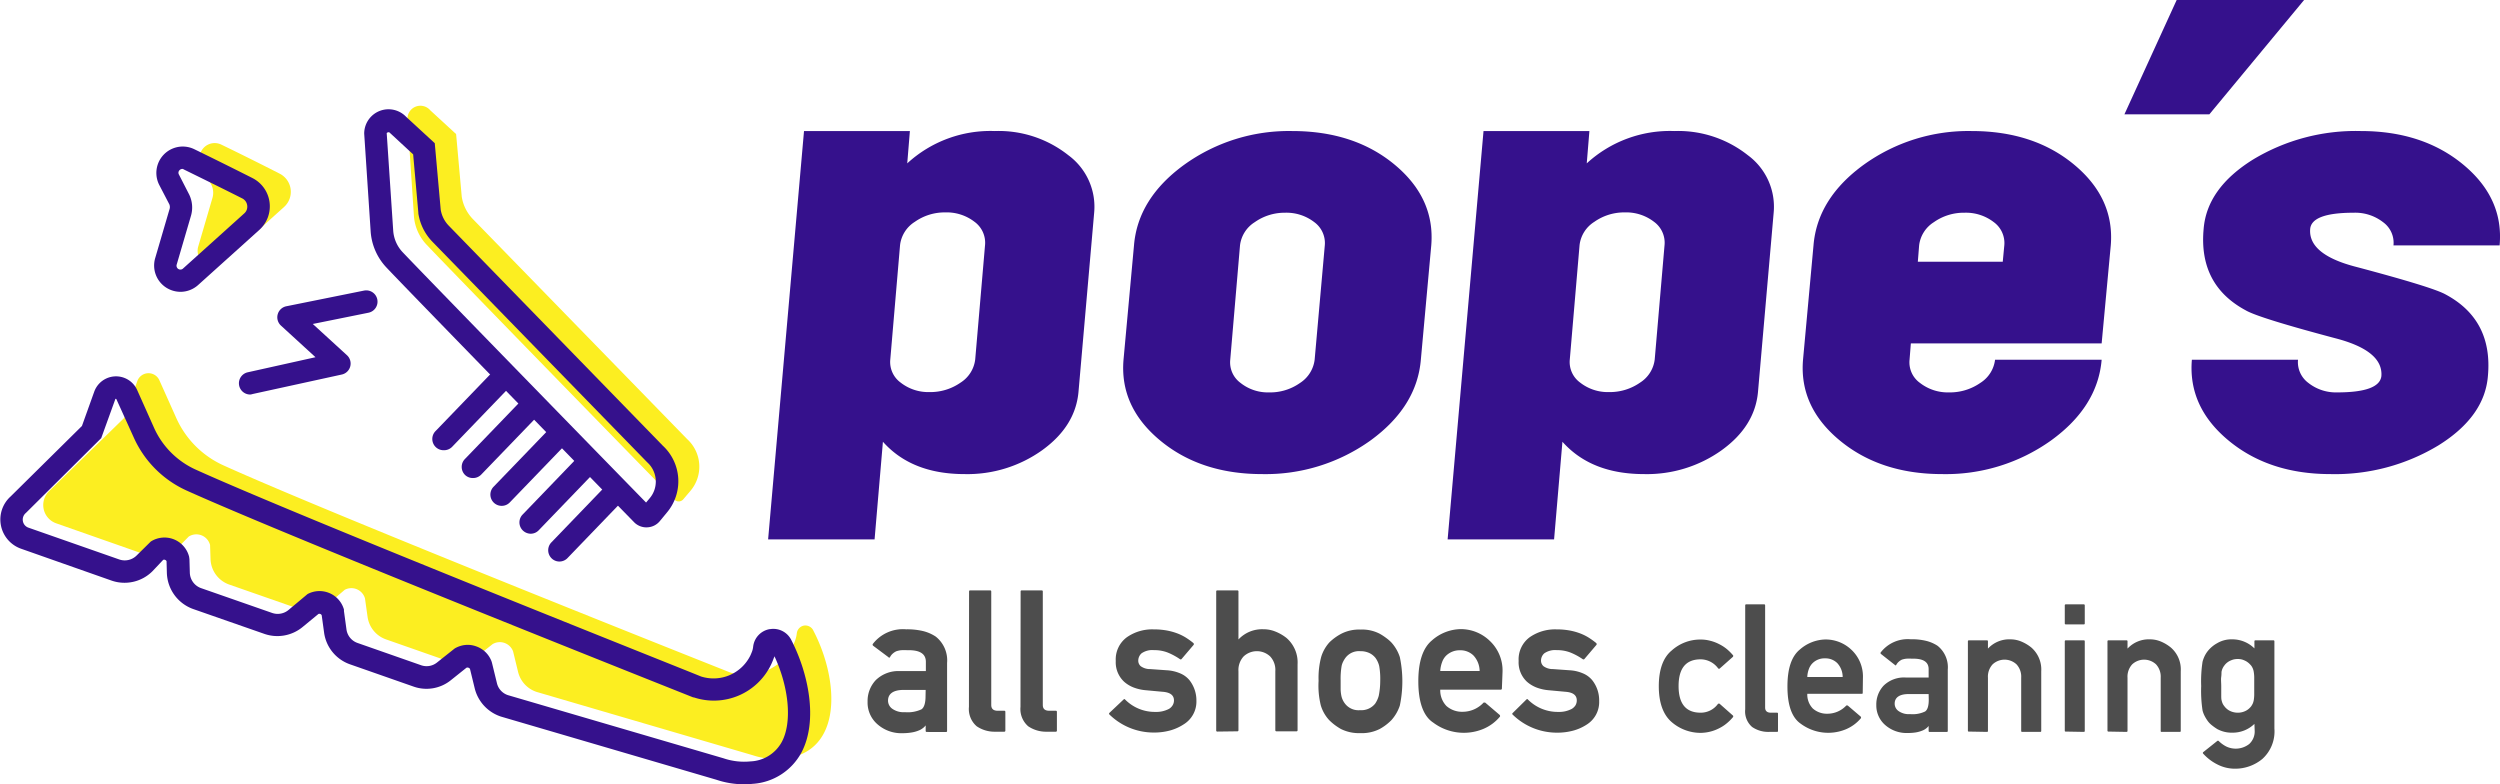 <svg xmlns="http://www.w3.org/2000/svg" viewBox="0 0 386.53 121.26"><defs><style>.cls-1{fill:#4d4d4d;}.cls-2{fill:#35118c;}.cls-3{fill:#fcee21;}</style></defs><title>Full_Color</title><g id="Capa_2" data-name="Capa 2"><g id="Capa_1-2" data-name="Capa 1"><path class="cls-1" d="M143.3,113.17a.16.16,0,0,1-.18-.18v-.84a2.19,2.19,0,0,1-.49.47,2.34,2.34,0,0,1-.6.33,4.89,4.89,0,0,1-1.09.3,8.27,8.27,0,0,1-1.37.11,5.57,5.57,0,0,1-3.95-1.42h0a4.42,4.42,0,0,1-1.48-3.45,4.7,4.7,0,0,1,1.27-3.34,5,5,0,0,1,3.74-1.39h4v-1.43c0-1.25-.94-1.85-2.87-1.8a9,9,0,0,0-.95,0,3.48,3.48,0,0,0-.77.17h0a2.53,2.53,0,0,0-.55.37,1.9,1.9,0,0,0-.4.52c-.07.12-.16.13-.27,0L135,99.84a.19.19,0,0,1-.07-.12.16.16,0,0,1,0-.13,5.86,5.86,0,0,1,5.17-2.29,10.64,10.64,0,0,1,2.57.26,6.32,6.32,0,0,1,2,.86,4.68,4.68,0,0,1,1.76,4.09V113a.16.16,0,0,1-.18.18Zm-.18-6.5h-3.41c-1.62,0-2.42.61-2.41,1.68a1.54,1.54,0,0,0,.61,1.2,3,3,0,0,0,2,.56,5,5,0,0,0,2.56-.44h0c.42-.28.63-1,.63-2Z"></path><path class="cls-1" d="M149.83,91.46c0-.12.06-.18.17-.18h3.09c.11,0,.17.06.17.18V109c0,.59.33.89,1,.89h1a.16.16,0,0,1,.18.18v2.88a.16.16,0,0,1-.18.18h-1.36a4.88,4.88,0,0,1-2.89-.84,3.51,3.51,0,0,1-1.2-3Z"></path><path class="cls-1" d="M157.8,91.46c0-.12.06-.18.17-.18h3.09c.11,0,.17.06.17.18V109c0,.59.32.89,1,.89h1a.16.16,0,0,1,.18.18v2.88a.16.16,0,0,1-.18.18h-1.36a4.91,4.91,0,0,1-2.9-.84,3.53,3.53,0,0,1-1.19-3Z"></path><path class="cls-1" d="M173.72,108.15c.08-.08.16-.09.23,0a6.46,6.46,0,0,0,4.7,1.92,4.2,4.2,0,0,0,2.09-.47,1.64,1.64,0,0,0,.56-.55,1.43,1.43,0,0,0,.21-.76c0-.79-.58-1.24-1.72-1.33l-2.72-.25a6.8,6.8,0,0,1-1.78-.41,4.83,4.83,0,0,1-1.48-.89,4.1,4.1,0,0,1-1.3-3.22,4.25,4.25,0,0,1,1.71-3.66,6.83,6.83,0,0,1,4.16-1.22,11.18,11.18,0,0,1,1.9.15,9.47,9.47,0,0,1,1.61.42,7.73,7.73,0,0,1,1.39.66,11.94,11.94,0,0,1,1.23.88.14.14,0,0,1,.06.12.24.24,0,0,1,0,.14l-1.9,2.23a.18.18,0,0,1-.24,0,10.26,10.26,0,0,0-1.84-1,5.62,5.62,0,0,0-2.16-.39,2.91,2.91,0,0,0-1.93.49,1.52,1.52,0,0,0-.51,1.17,1.11,1.11,0,0,0,.38.82,2.43,2.43,0,0,0,1.47.45l1.28.09,1.26.09a6.11,6.11,0,0,1,2.09.48,3.71,3.71,0,0,1,1.44,1.06,5.08,5.08,0,0,1,1.07,3.22A4.12,4.12,0,0,1,183,112a7.44,7.44,0,0,1-2.09.94,9.44,9.44,0,0,1-2.52.32,9.79,9.79,0,0,1-6.85-2.78.17.17,0,0,1,0-.27Z"></path><path class="cls-1" d="M188.22,113.11a.16.16,0,0,1-.18-.18V91.46a.16.16,0,0,1,.18-.18h3.08a.16.16,0,0,1,.18.18v7.41a5,5,0,0,1,3.86-1.58,4.85,4.85,0,0,1,1.81.34,6.84,6.84,0,0,1,1.75,1,5,5,0,0,1,1.72,4.09v10.17a.16.16,0,0,1-.18.18h-3.07c-.13,0-.19-.06-.19-.18v-9.11a3.06,3.06,0,0,0-.8-2.29,3,3,0,0,0-4.1,0,3.1,3.1,0,0,0-.8,2.29v9.11a.16.16,0,0,1-.18.18Z"></path><path class="cls-1" d="M203.87,105.27a12.65,12.65,0,0,1,.41-3.73,5.9,5.9,0,0,1,1.29-2.25A8,8,0,0,1,207.35,98a6,6,0,0,1,3-.66,5.89,5.89,0,0,1,3,.66,9.23,9.23,0,0,1,1,.66,5.94,5.94,0,0,1,.78.68,6.2,6.2,0,0,1,1.3,2.25,18.22,18.22,0,0,1,0,7.5,6.37,6.37,0,0,1-1.3,2.25,7.78,7.78,0,0,1-1.81,1.37,6.11,6.11,0,0,1-3,.64,6.25,6.25,0,0,1-3-.64,9.2,9.2,0,0,1-1-.66,8.54,8.54,0,0,1-.81-.71,5.79,5.79,0,0,1-1.29-2.25A12.59,12.59,0,0,1,203.87,105.27Zm9.53,0a11.44,11.44,0,0,0-.16-2.3,3.59,3.59,0,0,0-.56-1.23,2.65,2.65,0,0,0-1-.79,3.19,3.19,0,0,0-1.35-.27,2.62,2.62,0,0,0-2.33,1.06,4.14,4.14,0,0,0-.35.59,2.69,2.69,0,0,0-.22.64,11.65,11.65,0,0,0-.15,2.27c0,.54,0,1,0,1.4a6.09,6.09,0,0,0,.11.94,3,3,0,0,0,.57,1.22,2.63,2.63,0,0,0,2.33,1,2.73,2.73,0,0,0,2.32-1,4.06,4.06,0,0,0,.56-1.22A11.82,11.82,0,0,0,213.4,105.3Z"></path><path class="cls-1" d="M232.21,106.45a.17.17,0,0,1-.19.18h-9.34a3.49,3.49,0,0,0,.95,2.52,3.64,3.64,0,0,0,2.52.9,4.42,4.42,0,0,0,3.23-1.42.13.13,0,0,1,.11,0,.25.25,0,0,1,.14,0l2.23,1.9a.14.14,0,0,1,.06.12.24.24,0,0,1,0,.14,6.76,6.76,0,0,1-2.63,1.93,7.88,7.88,0,0,1-7.7-1c-1.53-1-2.3-3.18-2.3-6.4,0-3,.7-5.14,2.1-6.3a6.88,6.88,0,0,1,4.39-1.75,6.43,6.43,0,0,1,4.53,1.79,6.28,6.28,0,0,1,2,4.83Zm-3.44-2.71a3.61,3.61,0,0,0-.94-2.38,2.88,2.88,0,0,0-2.1-.82,3,3,0,0,0-2.16.85,2.69,2.69,0,0,0-.61,1,4.62,4.62,0,0,0-.28,1.35Z"></path><path class="cls-1" d="M236,108.15c.08-.08.16-.09.23,0a6.5,6.5,0,0,0,4.71,1.92,4.16,4.16,0,0,0,2.08-.47,1.77,1.77,0,0,0,.57-.55,1.51,1.51,0,0,0,.2-.76c0-.79-.57-1.24-1.72-1.33l-2.72-.25a6.9,6.9,0,0,1-1.78-.41,5,5,0,0,1-1.48-.89,4.09,4.09,0,0,1-1.29-3.22,4.25,4.25,0,0,1,1.7-3.66,6.86,6.86,0,0,1,4.17-1.22,11.14,11.14,0,0,1,1.89.15,9.23,9.23,0,0,1,1.61.42,7.73,7.73,0,0,1,1.39.66,11.94,11.94,0,0,1,1.23.88.14.14,0,0,1,.06.12.23.23,0,0,1,0,.14l-1.9,2.23a.2.2,0,0,1-.25,0,9.93,9.93,0,0,0-1.84-1,5.61,5.61,0,0,0-2.15-.39,2.94,2.94,0,0,0-1.94.49,1.52,1.52,0,0,0-.51,1.17,1.14,1.14,0,0,0,.38.82,2.44,2.44,0,0,0,1.48.45l1.27.09,1.26.09a6.05,6.05,0,0,1,2.09.48,3.71,3.71,0,0,1,1.44,1.06,5,5,0,0,1,1.07,3.22,4.1,4.1,0,0,1-1.91,3.63,7.32,7.32,0,0,1-2.09.94,9.42,9.42,0,0,1-2.51.32,9.77,9.77,0,0,1-6.85-2.78.16.16,0,0,1,0-.27Z"></path><path class="cls-1" d="M267.91,110.61a.13.13,0,0,1,.06.11.21.21,0,0,1,0,.12,7.19,7.19,0,0,1-1,1,5.92,5.92,0,0,1-1.19.77,6.38,6.38,0,0,1-2.88.7,6.84,6.84,0,0,1-4.43-1.66c-1.32-1.13-2-3-2-5.55s.66-4.43,2-5.53a6.6,6.6,0,0,1,4.43-1.69,5.76,5.76,0,0,1,1.52.19,6.15,6.15,0,0,1,1.36.51,6.34,6.34,0,0,1,1.19.76,7.88,7.88,0,0,1,1,1,.21.21,0,0,1,0,.12.14.14,0,0,1-.06.11l-2.05,1.82a.21.21,0,0,1-.12,0,.14.14,0,0,1-.1-.06,3.39,3.39,0,0,0-2.69-1.39q-3.42,0-3.42,4.13t3.42,4.12a3.28,3.28,0,0,0,2.69-1.39.19.19,0,0,1,.1,0,.14.14,0,0,1,.12,0Z"></path><path class="cls-1" d="M269.83,93.61c0-.11.05-.17.15-.17h2.79c.09,0,.14.06.14.17v15.78c0,.53.3.8.89.8h.94a.14.14,0,0,1,.16.16V113a.14.14,0,0,1-.16.16h-1.23a4.4,4.4,0,0,1-2.61-.76,3.18,3.18,0,0,1-1.07-2.73Z"></path><path class="cls-1" d="M288,107.1c0,.11,0,.17-.16.17h-8.41a3.11,3.11,0,0,0,.85,2.27,3.27,3.27,0,0,0,2.27.81,4,4,0,0,0,2.91-1.27.11.11,0,0,1,.1,0,.18.18,0,0,1,.12,0l2,1.71a.13.13,0,0,1,.05.11.2.2,0,0,1,0,.13,6.12,6.12,0,0,1-2.37,1.74,7.13,7.13,0,0,1-6.94-.87c-1.38-.95-2.06-2.87-2.06-5.77q0-4.11,1.89-5.68a6.2,6.2,0,0,1,3.95-1.58,5.79,5.79,0,0,1,4.08,1.62,5.66,5.66,0,0,1,1.75,4.35Zm-3.1-2.43a3.18,3.18,0,0,0-.84-2.15,2.59,2.59,0,0,0-1.89-.73,2.61,2.61,0,0,0-1.94.76,2.46,2.46,0,0,0-.56.9,3.83,3.83,0,0,0-.24,1.22Z"></path><path class="cls-1" d="M298.35,113.17c-.11,0-.16-.06-.16-.17v-.76a2,2,0,0,1-.45.43,2.1,2.1,0,0,1-.53.29,4.68,4.68,0,0,1-1,.28,7.81,7.81,0,0,1-1.23.09,5,5,0,0,1-3.56-1.28v0A4,4,0,0,1,290.1,109a4.23,4.23,0,0,1,1.14-3,4.51,4.51,0,0,1,3.37-1.25h3.58v-1.29c0-1.13-.85-1.67-2.59-1.62a7.35,7.35,0,0,0-.85,0,3.45,3.45,0,0,0-.7.15h0a2.11,2.11,0,0,0-.49.33,1.71,1.71,0,0,0-.37.47c-.06.11-.14.12-.24,0l-2.12-1.67a.17.17,0,0,1-.07-.1.17.17,0,0,1,0-.12,5.28,5.28,0,0,1,4.67-2.06,9.13,9.13,0,0,1,2.31.23,5.71,5.71,0,0,1,1.82.77,4.24,4.24,0,0,1,1.59,3.69V113c0,.11-.05.17-.16.17Zm-.16-5.86h-3.08c-1.46,0-2.18.55-2.17,1.51a1.39,1.39,0,0,0,.56,1.09,2.73,2.73,0,0,0,1.82.5,4.46,4.46,0,0,0,2.31-.4h0c.39-.25.58-.87.58-1.85Z"></path><path class="cls-1" d="M304.43,113.11c-.11,0-.17,0-.17-.16V99.17a.15.15,0,0,1,.17-.17h2.77c.11,0,.16.06.16.17v1.11a4.49,4.49,0,0,1,3.48-1.43,4.34,4.34,0,0,1,1.63.32,6.21,6.21,0,0,1,1.58.93,4.5,4.5,0,0,1,1.55,3.69V113a.14.14,0,0,1-.16.16h-2.78a.14.14,0,0,1-.16-.16v-8.21a2.8,2.8,0,0,0-.72-2.07,2.71,2.71,0,0,0-3.7,0,2.8,2.8,0,0,0-.72,2.07V113a.14.14,0,0,1-.16.16Z"></path><path class="cls-1" d="M319.41,96.54c-.11,0-.17-.05-.17-.16V93.61a.15.15,0,0,1,.17-.17h2.77c.1,0,.15.06.15.17v2.77c0,.11-.05.16-.15.16Zm0,16.57c-.11,0-.17,0-.17-.16V99.17a.15.15,0,0,1,.17-.17h2.77c.1,0,.15.06.15.17V113c0,.11-.05.16-.15.16Z"></path><path class="cls-1" d="M326,113.11a.14.14,0,0,1-.16-.16V99.17c0-.11.05-.17.16-.17h2.77a.15.15,0,0,1,.17.17v1.11a4.49,4.49,0,0,1,3.48-1.43,4.38,4.38,0,0,1,1.63.32,6.17,6.17,0,0,1,1.57.93,4.47,4.47,0,0,1,1.55,3.69V113a.14.14,0,0,1-.16.16h-2.77c-.11,0-.17,0-.17-.16v-8.21a2.8,2.8,0,0,0-.72-2.07,2.7,2.7,0,0,0-3.69,0,2.8,2.8,0,0,0-.72,2.07V113c0,.11-.06.16-.17.16Z"></path><path class="cls-1" d="M348.56,111.92a4.8,4.8,0,0,1-3.39,1.36,4.68,4.68,0,0,1-2.36-.56,8.53,8.53,0,0,1-.82-.58,3.39,3.39,0,0,1-.6-.6,6,6,0,0,1-.52-.83,4.12,4.12,0,0,1-.33-.86,20.2,20.2,0,0,1-.21-3.78,20,20,0,0,1,.21-3.76,5.1,5.1,0,0,1,.32-.87,4.32,4.32,0,0,1,.53-.83,4.87,4.87,0,0,1,1.42-1.17,4.35,4.35,0,0,1,2.36-.59,4.85,4.85,0,0,1,3.39,1.4V99.17c0-.11.05-.17.15-.17h2.79c.1,0,.15.06.15.17v13.47a5.74,5.74,0,0,1-1.86,4.7,6.58,6.58,0,0,1-4.27,1.51,5.88,5.88,0,0,1-2.67-.65,7.44,7.44,0,0,1-2.25-1.72.16.16,0,0,1,0-.12.13.13,0,0,1,.07-.09l2.16-1.72a.17.17,0,0,1,.19,0,4.77,4.77,0,0,0,1.15.85,3.39,3.39,0,0,0,3.59-.37,2.63,2.63,0,0,0,.84-2.09Zm-5.13-5.85c0,.54,0,1,0,1.35s0,.65.05.83a2.76,2.76,0,0,0,.16.51,1.91,1.91,0,0,0,.28.44,2,2,0,0,0,.32.35,2.14,2.14,0,0,0,.45.32,2.59,2.59,0,0,0,.59.23,2.73,2.73,0,0,0,.72.09,2.58,2.58,0,0,0,.7-.09,2.7,2.7,0,0,0,.58-.23,2.14,2.14,0,0,0,.45-.32,2.65,2.65,0,0,0,.33-.35,3,3,0,0,0,.26-.46,2.75,2.75,0,0,0,.14-.49,6.25,6.25,0,0,0,.07-.82c0-.36,0-.81,0-1.36s0-1,0-1.36a6.06,6.06,0,0,0-.07-.81,2.17,2.17,0,0,0-.41-1h0c-.1-.11-.21-.23-.34-.35a2.71,2.71,0,0,0-.46-.33,3.76,3.76,0,0,0-.57-.24,2.5,2.5,0,0,0-.69-.09,2.73,2.73,0,0,0-.72.09,4,4,0,0,0-.59.24,2.58,2.58,0,0,0-.45.32,2.07,2.07,0,0,0-.32.36,2.19,2.19,0,0,0-.44,1c0,.18,0,.45-.05.82S343.43,105.54,343.43,106.07Z"></path><path class="cls-2" d="M169.17,32.89l-2.43,27.78c-.34,3.5-2.2,6.48-5.61,8.94a19.88,19.88,0,0,1-12,3.69q-8.17,0-12.62-5L135.22,83.4H118.76l5.55-63.14h16.37l-.41,5a19,19,0,0,1,13.54-5A17.34,17.34,0,0,1,165.18,24,9.89,9.89,0,0,1,169.17,32.89Zm-16.87,5a4,4,0,0,0-1.62-3.59,7.05,7.05,0,0,0-4.55-1.46,8,8,0,0,0-4.69,1.46,4.92,4.92,0,0,0-2.28,3.59l-1.51,17.68a3.93,3.93,0,0,0,1.61,3.59,6.92,6.92,0,0,0,4.45,1.46,8.14,8.14,0,0,0,4.8-1.46,4.93,4.93,0,0,0,2.27-3.59Z"></path><path class="cls-2" d="M221.29,37.94l-1.61,17.68q-.62,7.27-7.78,12.48a27.87,27.87,0,0,1-16.77,5.2q-9.49,0-15.76-5.2t-5.66-12.48l1.62-17.68q.6-7.27,7.78-12.48a27.67,27.67,0,0,1,16.66-5.2q9.6,0,15.86,5.2T221.29,37.94Zm-16.46,0a4,4,0,0,0-1.62-3.59,7.05,7.05,0,0,0-4.55-1.46A8,8,0,0,0,194,34.35a4.92,4.92,0,0,0-2.28,3.59l-1.51,17.68a3.94,3.94,0,0,0,1.6,3.59,6.79,6.79,0,0,0,4.41,1.46A8,8,0,0,0,201,59.21a5,5,0,0,0,2.26-3.59Z"></path><path class="cls-2" d="M274.23,32.89,271.8,60.67c-.34,3.5-2.2,6.48-5.61,8.94a19.88,19.88,0,0,1-12,3.69q-8.17,0-12.62-5L240.28,83.4H223.82l5.55-63.14h16.37l-.41,5a19,19,0,0,1,13.54-5A17.34,17.34,0,0,1,270.24,24,9.89,9.89,0,0,1,274.23,32.89Zm-16.87,5a4,4,0,0,0-1.62-3.59,7.05,7.05,0,0,0-4.55-1.46,8,8,0,0,0-4.69,1.46,4.92,4.92,0,0,0-2.28,3.59l-1.51,17.68a3.93,3.93,0,0,0,1.61,3.59,6.92,6.92,0,0,0,4.45,1.46,8.14,8.14,0,0,0,4.8-1.46,4.93,4.93,0,0,0,2.27-3.59Z"></path><path class="cls-2" d="M326.35,37.94l-1.41,15.15h-29.5l-.2,2.53a3.91,3.91,0,0,0,1.62,3.59,7,7,0,0,0,4.48,1.46,8.23,8.23,0,0,0,4.83-1.46,4.93,4.93,0,0,0,2.29-3.59h16.48q-.62,7.27-7.82,12.48a28,28,0,0,1-16.84,5.2q-9.54,0-15.83-5.2t-5.68-12.48l1.62-17.68q.6-7.27,7.78-12.48a27.67,27.67,0,0,1,16.66-5.2q9.6,0,15.86,5.2T326.35,37.94Zm-16.46,0a4,4,0,0,0-1.62-3.59,7.05,7.05,0,0,0-4.55-1.46A8,8,0,0,0,299,34.35a4.92,4.92,0,0,0-2.28,3.59l-.2,2.53h13.13Z"></path><path class="cls-2" d="M356.24,0,341.59,17.68H328.46L336.54,0Z"></path><path class="cls-2" d="M386.47,37.94H370.06a3.93,3.93,0,0,0-1.61-3.59,7,7,0,0,0-4.53-1.46q-6.54,0-6.74,2.53c-.2,2.62,2.18,4.58,7.14,5.85q11.79,3.13,13.79,4.25,7.35,3.93,6.55,12.63-.51,6.26-7.63,10.7a30.87,30.87,0,0,1-16.72,4.45q-9.49,0-15.76-5.2t-5.66-12.48H355.3a4,4,0,0,0,1.61,3.59,6.87,6.87,0,0,0,4.43,1.46q6.56,0,6.85-2.52.3-3.94-7.15-5.86Q349.27,49.16,347.25,48q-7.35-3.93-6.54-12.62.51-6.27,7.63-10.71A30.69,30.69,0,0,1,365,20.26q9.59,0,15.86,5.2T386.47,37.94Z"></path><path class="cls-3" d="M34.46,40.51a2.34,2.34,0,0,1-3.81-2.4l2.19-7.48a2.85,2.85,0,0,0-.13-2l-1.6-3.1a2.34,2.34,0,0,1,3.11-3.17c3,1.45,6.4,3.15,9,4.48A3.15,3.15,0,0,1,43.92,32Z"></path><path class="cls-3" d="M106.24,67.89l-33.11-34a6.38,6.38,0,0,1-1.74-3.49l-.87-9.67-4-3.68A2,2,0,0,0,63,18.35l1,15.08A7.2,7.2,0,0,0,66,37.88c3.87,4.09,38.1,39.2,38.32,39.41a.92.92,0,0,0,1.32-.09l1.12-1.32A5.77,5.77,0,0,0,106.24,67.89Z"></path><path class="cls-3" d="M124.32,96.72h0a1.37,1.37,0,0,0-1.12,1.16,5.25,5.25,0,0,1-.21,1,8.53,8.53,0,0,1-.36.88,8.08,8.08,0,0,1-9.82,4.18s-61.47-24.37-78.29-32a14.57,14.57,0,0,1-7.27-7.32l-2.61-5.83a1.84,1.84,0,0,0-3.41.13l-2,5.67L7.74,75.8a3,3,0,0,0,1,5.13l14.05,4.93a4.35,4.35,0,0,0,4.52-1l1.87-1.9a2.19,2.19,0,0,1,3.3,1.31l.07,2.11a4.32,4.32,0,0,0,2.89,4l11,3.84a4.33,4.33,0,0,0,4.24-.79l2.62-2.24a2.19,2.19,0,0,1,3.13,1.33l.4,2.85a4.33,4.33,0,0,0,2.86,3.49l9.82,3.44a4.3,4.3,0,0,0,4.13-.71l2.52-2a2.19,2.19,0,0,1,3.17,1.12l.77,3.17a4.34,4.34,0,0,0,2.87,3.1l33.36,9.77a11.63,11.63,0,0,0,4.86.55c9.22-1,8.54-12.18,4.58-19.77A1.37,1.37,0,0,0,124.32,96.72Z"></path><path class="cls-2" d="M27.91,45.12a4.14,4.14,0,0,1-2.18-.63A4.06,4.06,0,0,1,24,39.89l2.19-7.48a1.1,1.1,0,0,0,0-.8l-1.56-3A4.08,4.08,0,0,1,30,23.05c2.59,1.26,6.25,3.07,9.05,4.49a4.9,4.9,0,0,1,1.05,8l-9.46,8.52A4.09,4.09,0,0,1,27.91,45.12Zm.27-19a.58.58,0,0,0-.41.18.56.56,0,0,0-.1.7l1.59,3.1a4.58,4.58,0,0,1,.25,3.32l-2.18,7.45a.6.6,0,0,0,1,.62h0L37.76,33a1.38,1.38,0,0,0,.46-1.24,1.41,1.41,0,0,0-.76-1.08c-2.77-1.4-6.43-3.2-9-4.46A.64.64,0,0,0,28.18,26.11Z"></path><path class="cls-2" d="M115,121.26a13.35,13.35,0,0,1-4.23-.7L77.48,110.8a6.14,6.14,0,0,1-4.08-4.36l-.73-3a.38.38,0,0,0-.24-.2.41.41,0,0,0-.31,0l-2.39,1.91a6,6,0,0,1-5.8,1l-9.82-3.44a6.06,6.06,0,0,1-4-4.89l-.37-2.69a.41.41,0,0,0-.23-.21.46.46,0,0,0-.27,0L46.8,96.93A6.12,6.12,0,0,1,40.86,98l-11-3.84a6.13,6.13,0,0,1-4.06-5.55l-.05-1.85a.43.43,0,0,0-.23-.2.4.4,0,0,0-.29,0L23.59,88.3a6.11,6.11,0,0,1-6.33,1.47l-14-4.93a4.79,4.79,0,0,1-1.63-8.07L12.67,65.86l1.9-5.3a3.58,3.58,0,0,1,6.64-.25l2.61,5.84a12.87,12.87,0,0,0,6.4,6.44c16.39,7.43,76.1,31.13,78.16,32a6.35,6.35,0,0,0,7.66-3.29c.1-.23.2-.46.28-.7a3.16,3.16,0,0,0,.13-.65A3.11,3.11,0,0,1,119,97.27h.07a3.1,3.1,0,0,1,3.24,1.62c2.68,5.15,4.22,12.55,1.59,17.48a9.23,9.23,0,0,1-7.52,4.82A12.4,12.4,0,0,1,115,121.26ZM72.28,99.7a3.86,3.86,0,0,1,1.3.22A3.91,3.91,0,0,1,76,102.26l.06.2.77,3.16a2.57,2.57,0,0,0,1.71,1.86l33.32,9.76a9.88,9.88,0,0,0,4.18.48,5.76,5.76,0,0,0,4.83-3c1.62-3,1.14-8.39-1.14-13.28,0,.08,0,.16-.07.24a10.52,10.52,0,0,1-.44,1.07,9.82,9.82,0,0,1-11.93,5.08l-.1,0c-.61-.25-61.7-24.48-78.37-32a16.32,16.32,0,0,1-8.14-8.19L18,61.73s0-.06-.1-.06-.07,0-.08.07l-2.17,6L4,79.31a1.33,1.33,0,0,0-.46,1.27,1.3,1.3,0,0,0,.85,1l14.05,4.92a2.6,2.6,0,0,0,2.7-.63l2.17-2.14a3.93,3.93,0,0,1,5.93,2.35l.05.37.06,2.12a2.61,2.61,0,0,0,1.73,2.36l11,3.84a2.62,2.62,0,0,0,2.54-.47l2.93-2.45a3.93,3.93,0,0,1,5.63,2.39l0,.24.39,2.85a2.58,2.58,0,0,0,1.71,2.08l9.82,3.44a2.56,2.56,0,0,0,2.47-.42l2.72-2.16A4,4,0,0,1,72.28,99.7Z"></path><path class="cls-2" d="M99.93,81.54a2.68,2.68,0,0,1-1.8-.71c-.09-.08-34.35-35.19-38.4-39.49a9,9,0,0,1-2.42-5.53l-1-15.15v-.08a3.76,3.76,0,0,1,6.47-2.53l4.44,4.09.92,10.28a4.6,4.6,0,0,0,1.25,2.48l33.08,34a7.5,7.5,0,0,1,.62,10.37L102,80.59a2.64,2.64,0,0,1-1.87.94ZM59.79,20.59l1,15A5.4,5.4,0,0,0,62.26,39c3.79,4,32.93,33.89,37.63,38.7l.53-.63a4,4,0,0,0-.35-5.59l-.07-.07-33.11-34a8,8,0,0,1-2.21-4.43l0-.11-.8-9-3.6-3.33a.24.24,0,0,0-.3-.07A.23.23,0,0,0,59.79,20.59Z"></path><path class="cls-2" d="M68.63,69.61a1.74,1.74,0,0,1-1.25-3l8.77-9.1A1.74,1.74,0,1,1,78.65,60l-8.76,9.1A1.74,1.74,0,0,1,68.63,69.61Z"></path><path class="cls-2" d="M73.1,73.91a1.72,1.72,0,0,1-1.21-.49,1.75,1.75,0,0,1,0-2.46l8.77-9.1a1.74,1.74,0,1,1,2.51,2.42l-8.77,9.1A1.75,1.75,0,0,1,73.1,73.91Z"></path><path class="cls-2" d="M77.56,78.21a1.74,1.74,0,0,1-1.25-2.95l8.77-9.1a1.74,1.74,0,0,1,2.51,2.42l-8.77,9.1A1.72,1.72,0,0,1,77.56,78.21Z"></path><path class="cls-2" d="M82,82.52A1.78,1.78,0,0,1,80.82,82a1.74,1.74,0,0,1,0-2.46l8.77-9.11a1.74,1.74,0,0,1,2.5,2.42L83.28,82A1.71,1.71,0,0,1,82,82.52Z"></path><path class="cls-2" d="M86.5,86.82a1.72,1.72,0,0,1-1.21-.49,1.75,1.75,0,0,1-.05-2.46L94,74.77a1.75,1.75,0,0,1,2.46,0,1.73,1.73,0,0,1,0,2.46l-8.77,9.11A1.75,1.75,0,0,1,86.5,86.82Z"></path><path class="cls-2" d="M38.68,61a1.74,1.74,0,0,1-.37-3.44l10.47-2.33-5.33-4.88a1.74,1.74,0,0,1,.83-3l12-2.42a1.74,1.74,0,0,1,.69,3.42l-8.61,1.74,5.27,4.82a1.74,1.74,0,0,1-.8,3L39.06,60.92A1.58,1.58,0,0,1,38.68,61Z"></path></g></g></svg>